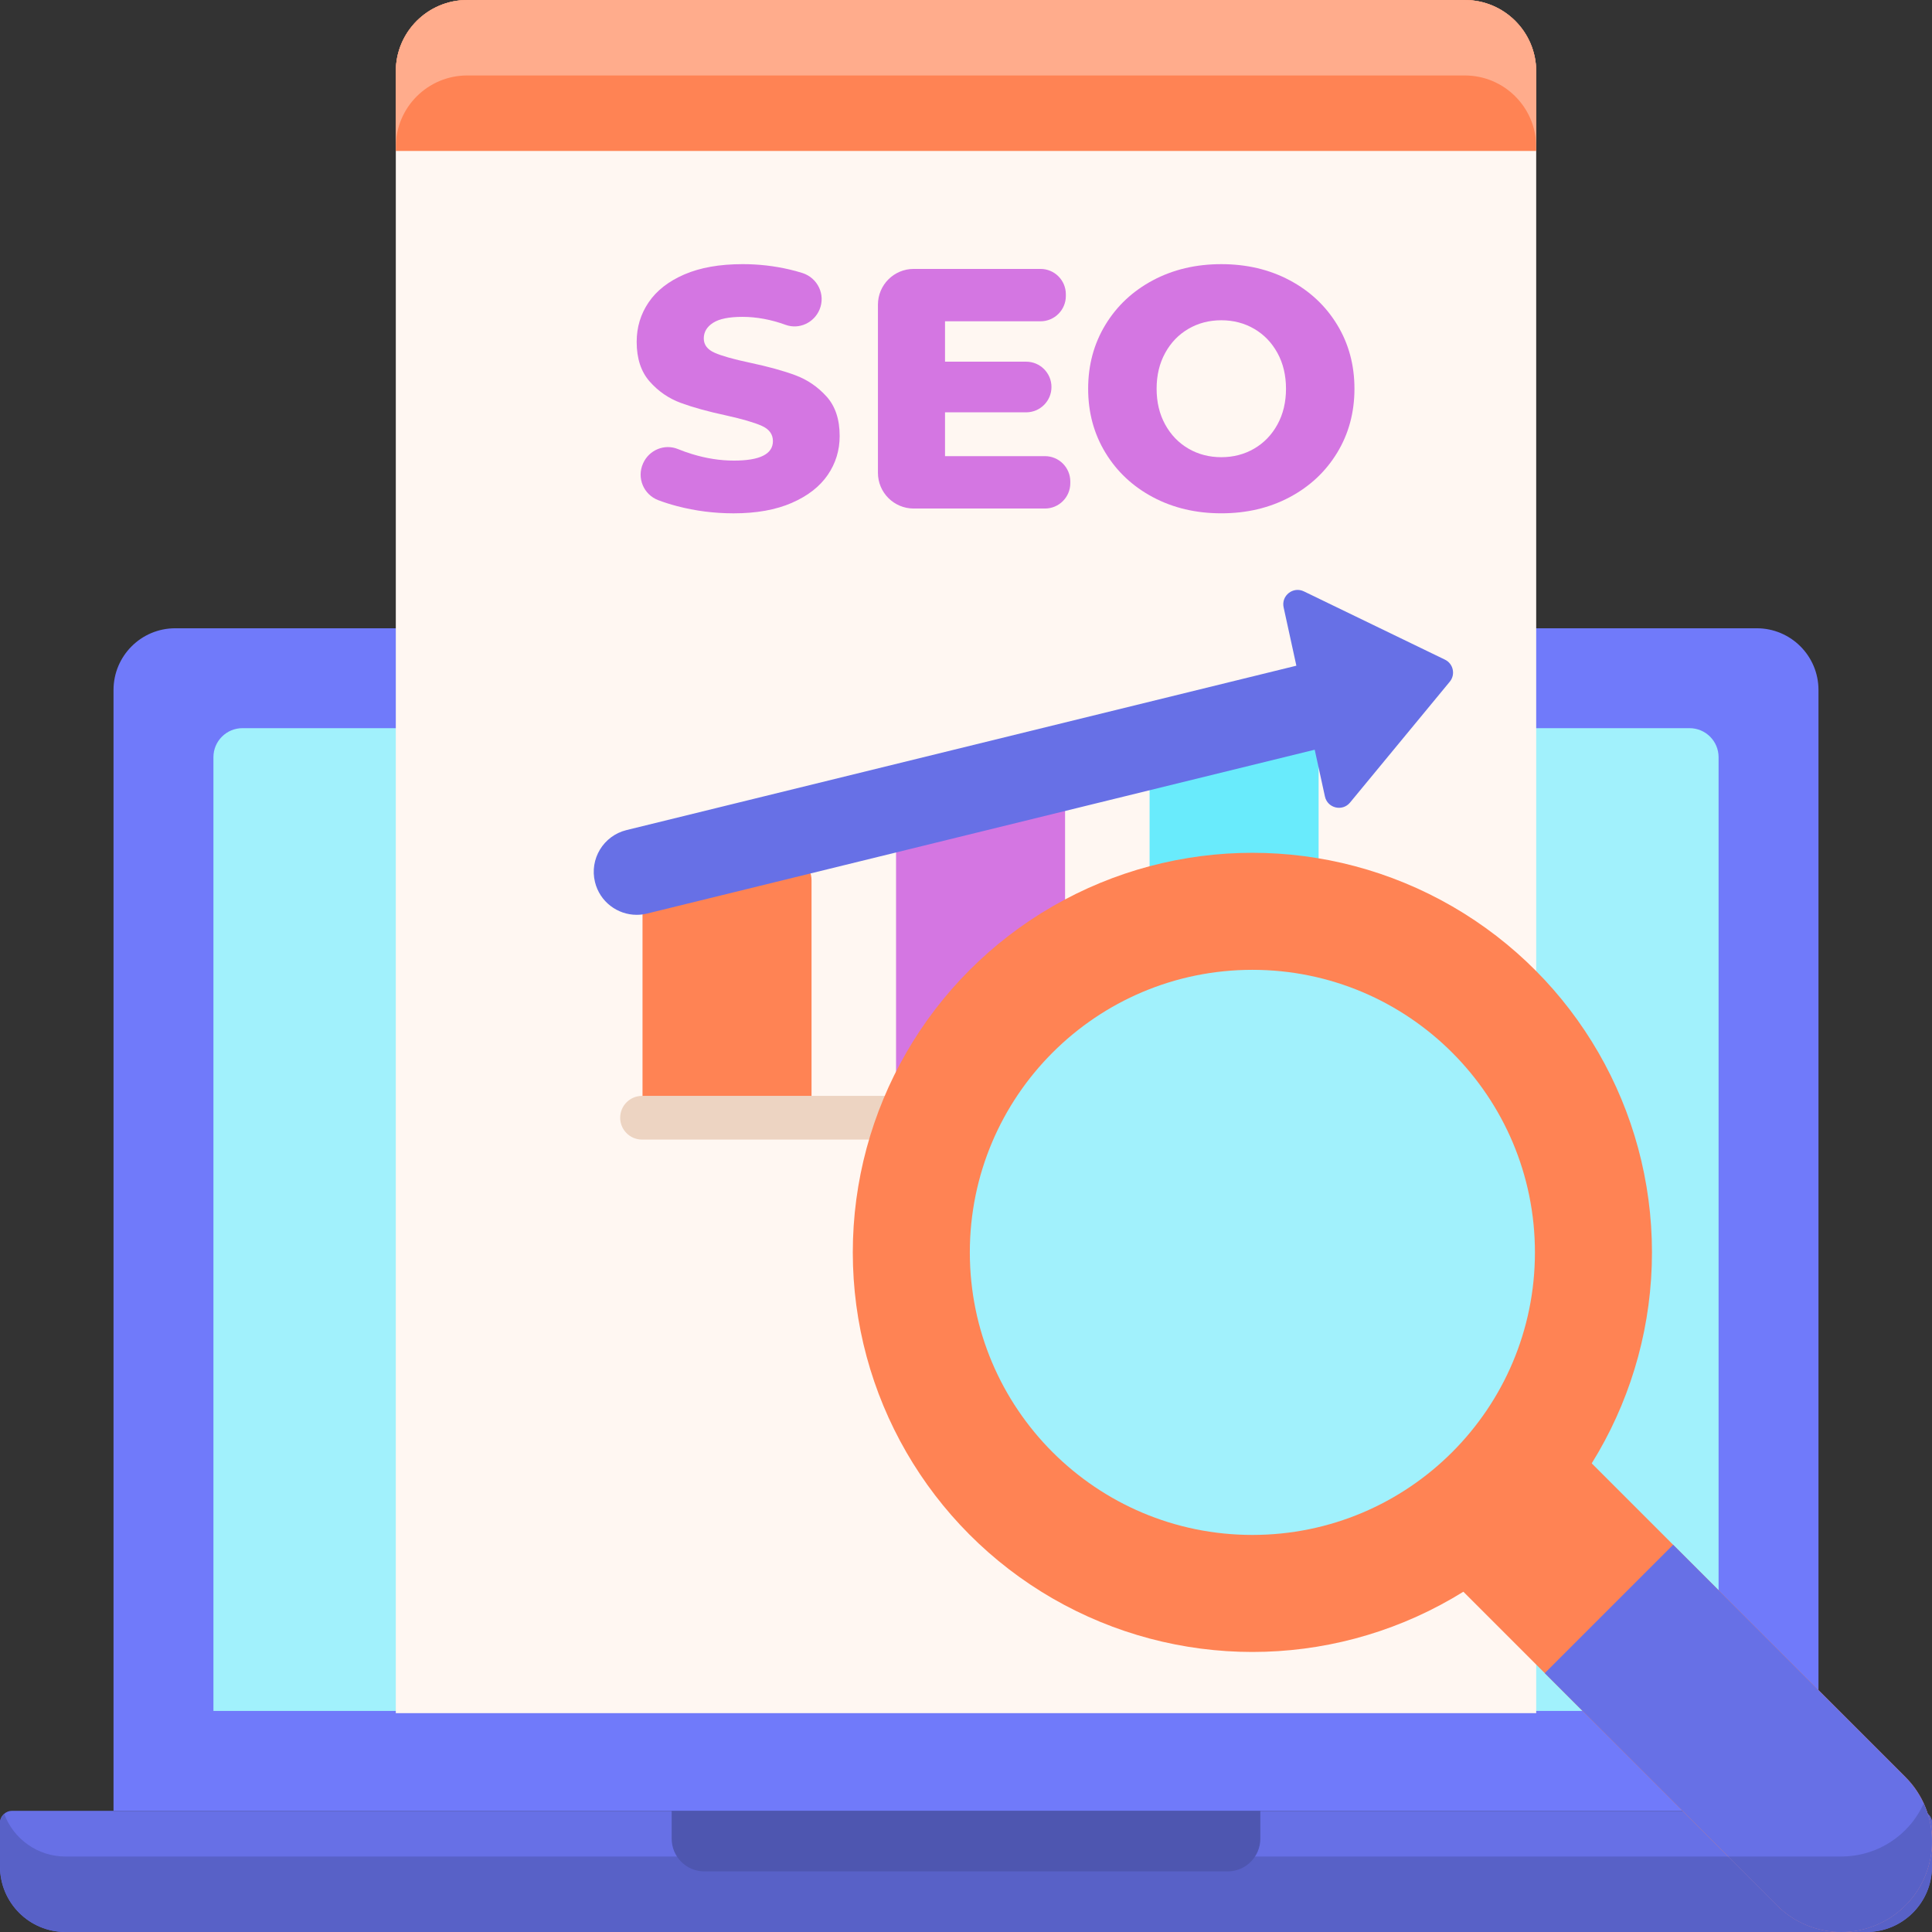 <?xml version="1.0" encoding="UTF-8"?> <!-- Generator: Adobe Illustrator 22.1.0, SVG Export Plug-In . SVG Version: 6.00 Build 0) --> <svg xmlns="http://www.w3.org/2000/svg" xmlns:xlink="http://www.w3.org/1999/xlink" version="1.1" id="Layer_1" x="0px" y="0px" viewBox="0 0 256 256" style="enable-background:new 0 0 256 256;" xml:space="preserve"><rect x="0" y="0" width="256" height="256" fill="#333333" stroke="none"/> <style type="text/css"> .st0{fill:#FF8354;} .st1{fill:#E0734A;} .st2{fill:#69EBFC;} .st3{fill:#5ED4E3;} .st4{fill:#FFAC8C;} .st5{fill:#A1F1FC;} .st6{fill:#6770E6;} .st7{fill:#B665C2;} .st8{fill:#D476E2;} .st9{fill:#EDD4C2;} .st10{fill:#FFEFE4;} .st11{fill:#FFF7F2;} .st12{fill:#5861C7;} .st13{fill:#8F95E6;} .st14{fill:#C7FCFE;} .st15{fill:#707AFA;} .st16{fill:#4E56B0;} .st17{fill:#EA82FA;} .st18{fill:#B5BAFF;} .st19{fill:#FFE4D1;} .st20{fill:#333399;} .st21{fill:#5FD4E3;} .st22{fill:#B85E3D;} .st23{fill:#53BAC7;} .st24{fill:#FFFFFF;} .st25{fill:none;} .st26{fill:#57C3D1;} .st27{fill:#382F8B;} .st28{fill:#9E58A8;} .st29{fill:#C96743;} .st30{fill:#C46541;} .st31{fill:#59C9D6;} .st32{fill:#5058B5;} .st33{fill:#454C9C;} .st34{fill:#9FA5FF;} .st35{fill:#6E76E6;} .st36{fill:#535CBD;} .st37{fill:#D16B45;} .st38{fill:#58C3D1;} .st39{fill:#56C1CF;} .st40{fill:#5159B8;} .st41{fill:#59C6D4;} .st42{fill:#FFF3EB;} .st43{fill:#FFDCCF;} .st44{fill:#4C53AB;} .st45{fill:#59C5D4;} .st46{fill:#EFA5FA;} .st47{fill:#F5B0FF;} .st48{fill:#4D55AD;} </style> <g> <path id="XMLID_296_" class="st15" d="M240.958,239.946H15.042V91.428c0-4.517,3.662-8.179,8.179-8.179h209.558 c4.517,0,8.179,3.662,8.179,8.179V239.946z"></path> <path id="XMLID_295_" class="st5" d="M28.28,226.709V100.333c0-2.124,1.722-3.847,3.847-3.847h191.747 c2.124,0,3.847,1.722,3.847,3.847v126.376H28.28z"></path> <path class="st6" d="M247.319,256H8.681C3.887,256,0,252.113,0,247.319v-5.775c0-0.883,0.716-1.598,1.598-1.598h252.803 c0.883,0,1.598,0.716,1.598,1.598v5.775C256,252.113,252.113,256,247.319,256z"></path> <path class="st12" d="M255.447,240.345c-1.229,3.3-4.4,5.655-8.128,5.655H8.681c-3.729,0-6.899-2.355-8.128-5.655 C0.217,240.638,0,241.064,0,241.545v5.775C0,252.113,3.886,256,8.681,256h238.638c4.794,0,8.681-3.887,8.681-8.681v-5.775 C256,241.064,255.783,240.638,255.447,240.345z"></path> <path class="st16" d="M162.66,247.973H93.34c-2.397,0-4.34-1.943-4.34-4.34v-3.686h78v3.686 C167,246.03,165.057,247.973,162.66,247.973z"></path> <path id="XMLID_294_" class="st11" d="M194.092,0H61.908c-5.226,0-9.462,4.236-9.462,9.462V227h151.108V9.462 C203.554,4.236,199.318,0,194.092,0z"></path> <path class="st8" d="M89.717,67.065c-0.893-0.234-1.725-0.498-2.494-0.79c-1.943-0.737-2.867-2.951-2.022-4.849l0.017-0.037 c0.785-1.764,2.824-2.617,4.611-1.887c0.6,0.245,1.228,0.468,1.884,0.669c1.875,0.574,3.719,0.861,5.533,0.861 c3.447,0,5.17-0.861,5.17-2.585c0-0.907-0.492-1.58-1.474-2.018c-0.983-0.438-2.562-0.9-4.74-1.384 c-2.388-0.513-4.384-1.066-5.987-1.655c-1.603-0.59-2.979-1.534-4.127-2.835c-1.15-1.3-1.724-3.053-1.724-5.261 c0-1.934,0.529-3.681,1.588-5.238c1.058-1.557,2.638-2.789,4.739-3.696S95.371,35,98.425,35c2.086,0,4.142,0.234,6.168,0.703 c0.595,0.138,1.17,0.294,1.723,0.47c2.033,0.645,3.099,2.869,2.281,4.839v0c-0.728,1.753-2.703,2.681-4.488,2.034 c-1.95-0.707-3.86-1.061-5.73-1.061c-1.785,0-3.084,0.265-3.9,0.794c-0.817,0.529-1.224,1.218-1.224,2.064 c0,0.847,0.483,1.482,1.451,1.905c0.967,0.424,2.525,0.861,4.672,1.315c2.418,0.515,4.422,1.066,6.009,1.656 c1.588,0.59,2.963,1.527,4.127,2.812c1.164,1.286,1.746,3.032,1.746,5.239c0,1.904-0.529,3.628-1.587,5.17 c-1.059,1.542-2.646,2.775-4.762,3.696c-2.117,0.922-4.687,1.383-7.71,1.383C94.63,68.017,92.135,67.7,89.717,67.065z"></path> <path class="st8" d="M141.82,63.799v0.227c0,1.854-1.503,3.356-3.356,3.356h-17.398c-2.615,0-4.735-2.12-4.735-4.735V40.369 c0-2.615,2.12-4.735,4.735-4.735h16.808c1.854,0,3.356,1.503,3.356,3.356v0.227c0,1.854-1.503,3.356-3.356,3.356H125.22v5.352 h10.749c1.854,0,3.356,1.503,3.356,3.356v0c0,1.854-1.503,3.356-3.356,3.356H125.22v5.805h13.243 C140.317,60.443,141.82,61.946,141.82,63.799z"></path> <path class="st8" d="M152.781,65.886c-2.676-1.421-4.778-3.386-6.304-5.896c-1.527-2.509-2.291-5.336-2.291-8.481 c0-3.145,0.764-5.971,2.291-8.481c1.526-2.509,3.628-4.475,6.304-5.896c2.676-1.421,5.692-2.131,9.048-2.131 c3.356,0,6.372,0.711,9.048,2.131c2.676,1.421,4.777,3.387,6.304,5.896c1.527,2.51,2.291,5.337,2.291,8.481 c0,3.145-0.764,5.971-2.291,8.481c-1.527,2.51-3.628,4.475-6.304,5.896c-2.676,1.421-5.692,2.131-9.048,2.131 C158.472,68.017,155.456,67.307,152.781,65.886z M166.183,59.446c1.3-0.756,2.328-1.821,3.084-3.198 c0.756-1.375,1.134-2.955,1.134-4.739c0-1.784-0.378-3.363-1.134-4.74c-0.756-1.376-1.784-2.442-3.084-3.198 c-1.301-0.755-2.752-1.134-4.354-1.134c-1.603,0-3.055,0.378-4.354,1.134c-1.3,0.756-2.328,1.822-3.084,3.198 c-0.756,1.376-1.134,2.955-1.134,4.74c0,1.784,0.378,3.364,1.134,4.739c0.755,1.376,1.784,2.442,3.084,3.198 c1.3,0.756,2.751,1.134,4.354,1.134C163.431,60.579,164.882,60.202,166.183,59.446z"></path> <path class="st9" d="M176.958,151H85.071c-1.598,0-2.894-1.296-2.894-2.894l0,0c0-1.598,1.296-2.894,2.894-2.894h91.886 c1.598,0,2.894,1.296,2.894,2.894l0,0C179.852,149.704,178.556,151,176.958,151z"></path> <path class="st0" d="M107.533,145.212H85.136v-28.561c0-1.818,1.474-3.292,3.292-3.292h15.813c1.818,0,3.292,1.474,3.292,3.292 V145.212z"></path> <path class="st8" d="M141.128,145.212h-22.397v-38.366c0-1.818,1.474-3.292,3.292-3.292h15.813c1.818,0,3.292,1.474,3.292,3.292 V145.212z"></path> <path class="st2" d="M174.723,145.212h-22.397V97.857c0-1.818,1.474-3.292,3.292-3.292h15.813c1.818,0,3.292,1.474,3.292,3.292 V145.212z"></path> <path class="st6" d="M191.464,87.407l-18.692-9.047c-1.428-0.691-3.025,0.567-2.686,2.117l1.689,7.732l-88.762,21.782 c-3.055,0.75-4.924,3.834-4.174,6.889c0.638,2.599,2.965,4.339,5.526,4.339c0.45,0,0.906-0.054,1.362-0.165l88.479-21.713 l1.354,6.2c0.339,1.55,2.315,2.028,3.325,0.805l13.217-16.017C192.887,89.378,192.573,87.944,191.464,87.407z"></path> <path class="st0" d="M52.446,9.462V20h151.108V9.462c0-5.226-4.236-9.462-9.462-9.462H61.908C56.682,0,52.446,4.236,52.446,9.462z"></path> <path class="st4" d="M194.092,0H61.908c-5.226,0-9.462,4.236-9.462,9.462v10c0-5.226,4.236-9.462,9.462-9.462h132.184 c5.226,0,9.462,4.236,9.462,9.462v-10C203.554,4.236,199.318,0,194.092,0z"></path> <path class="st0" d="M252.477,252.477L252.477,252.477c-4.697,4.697-12.313,4.697-17.01,0L185.7,202.71l17.01-17.01l49.768,49.768 C257.174,240.164,257.174,247.78,252.477,252.477z"></path> <circle class="st0" cx="165.947" cy="165.947" r="52.947"></circle> <circle class="st5" cx="165.947" cy="165.947" r="37.439"></circle> <path class="st6" d="M204.69,221.7l30.777,30.777c4.697,4.697,12.313,4.697,17.01,0l0,0c4.697-4.697,4.697-12.313,0-17.01 L221.7,204.69L204.69,221.7z"></path> <path class="st12" d="M254.899,238.972c-0.58,1.268-1.378,2.461-2.422,3.505c-2.341,2.341-5.408,3.514-8.477,3.521V246h-15.01 l6.477,6.477c4.697,4.697,12.313,4.697,17.01,0C256.13,248.824,256.929,243.41,254.899,238.972z"></path> </g> </svg> 